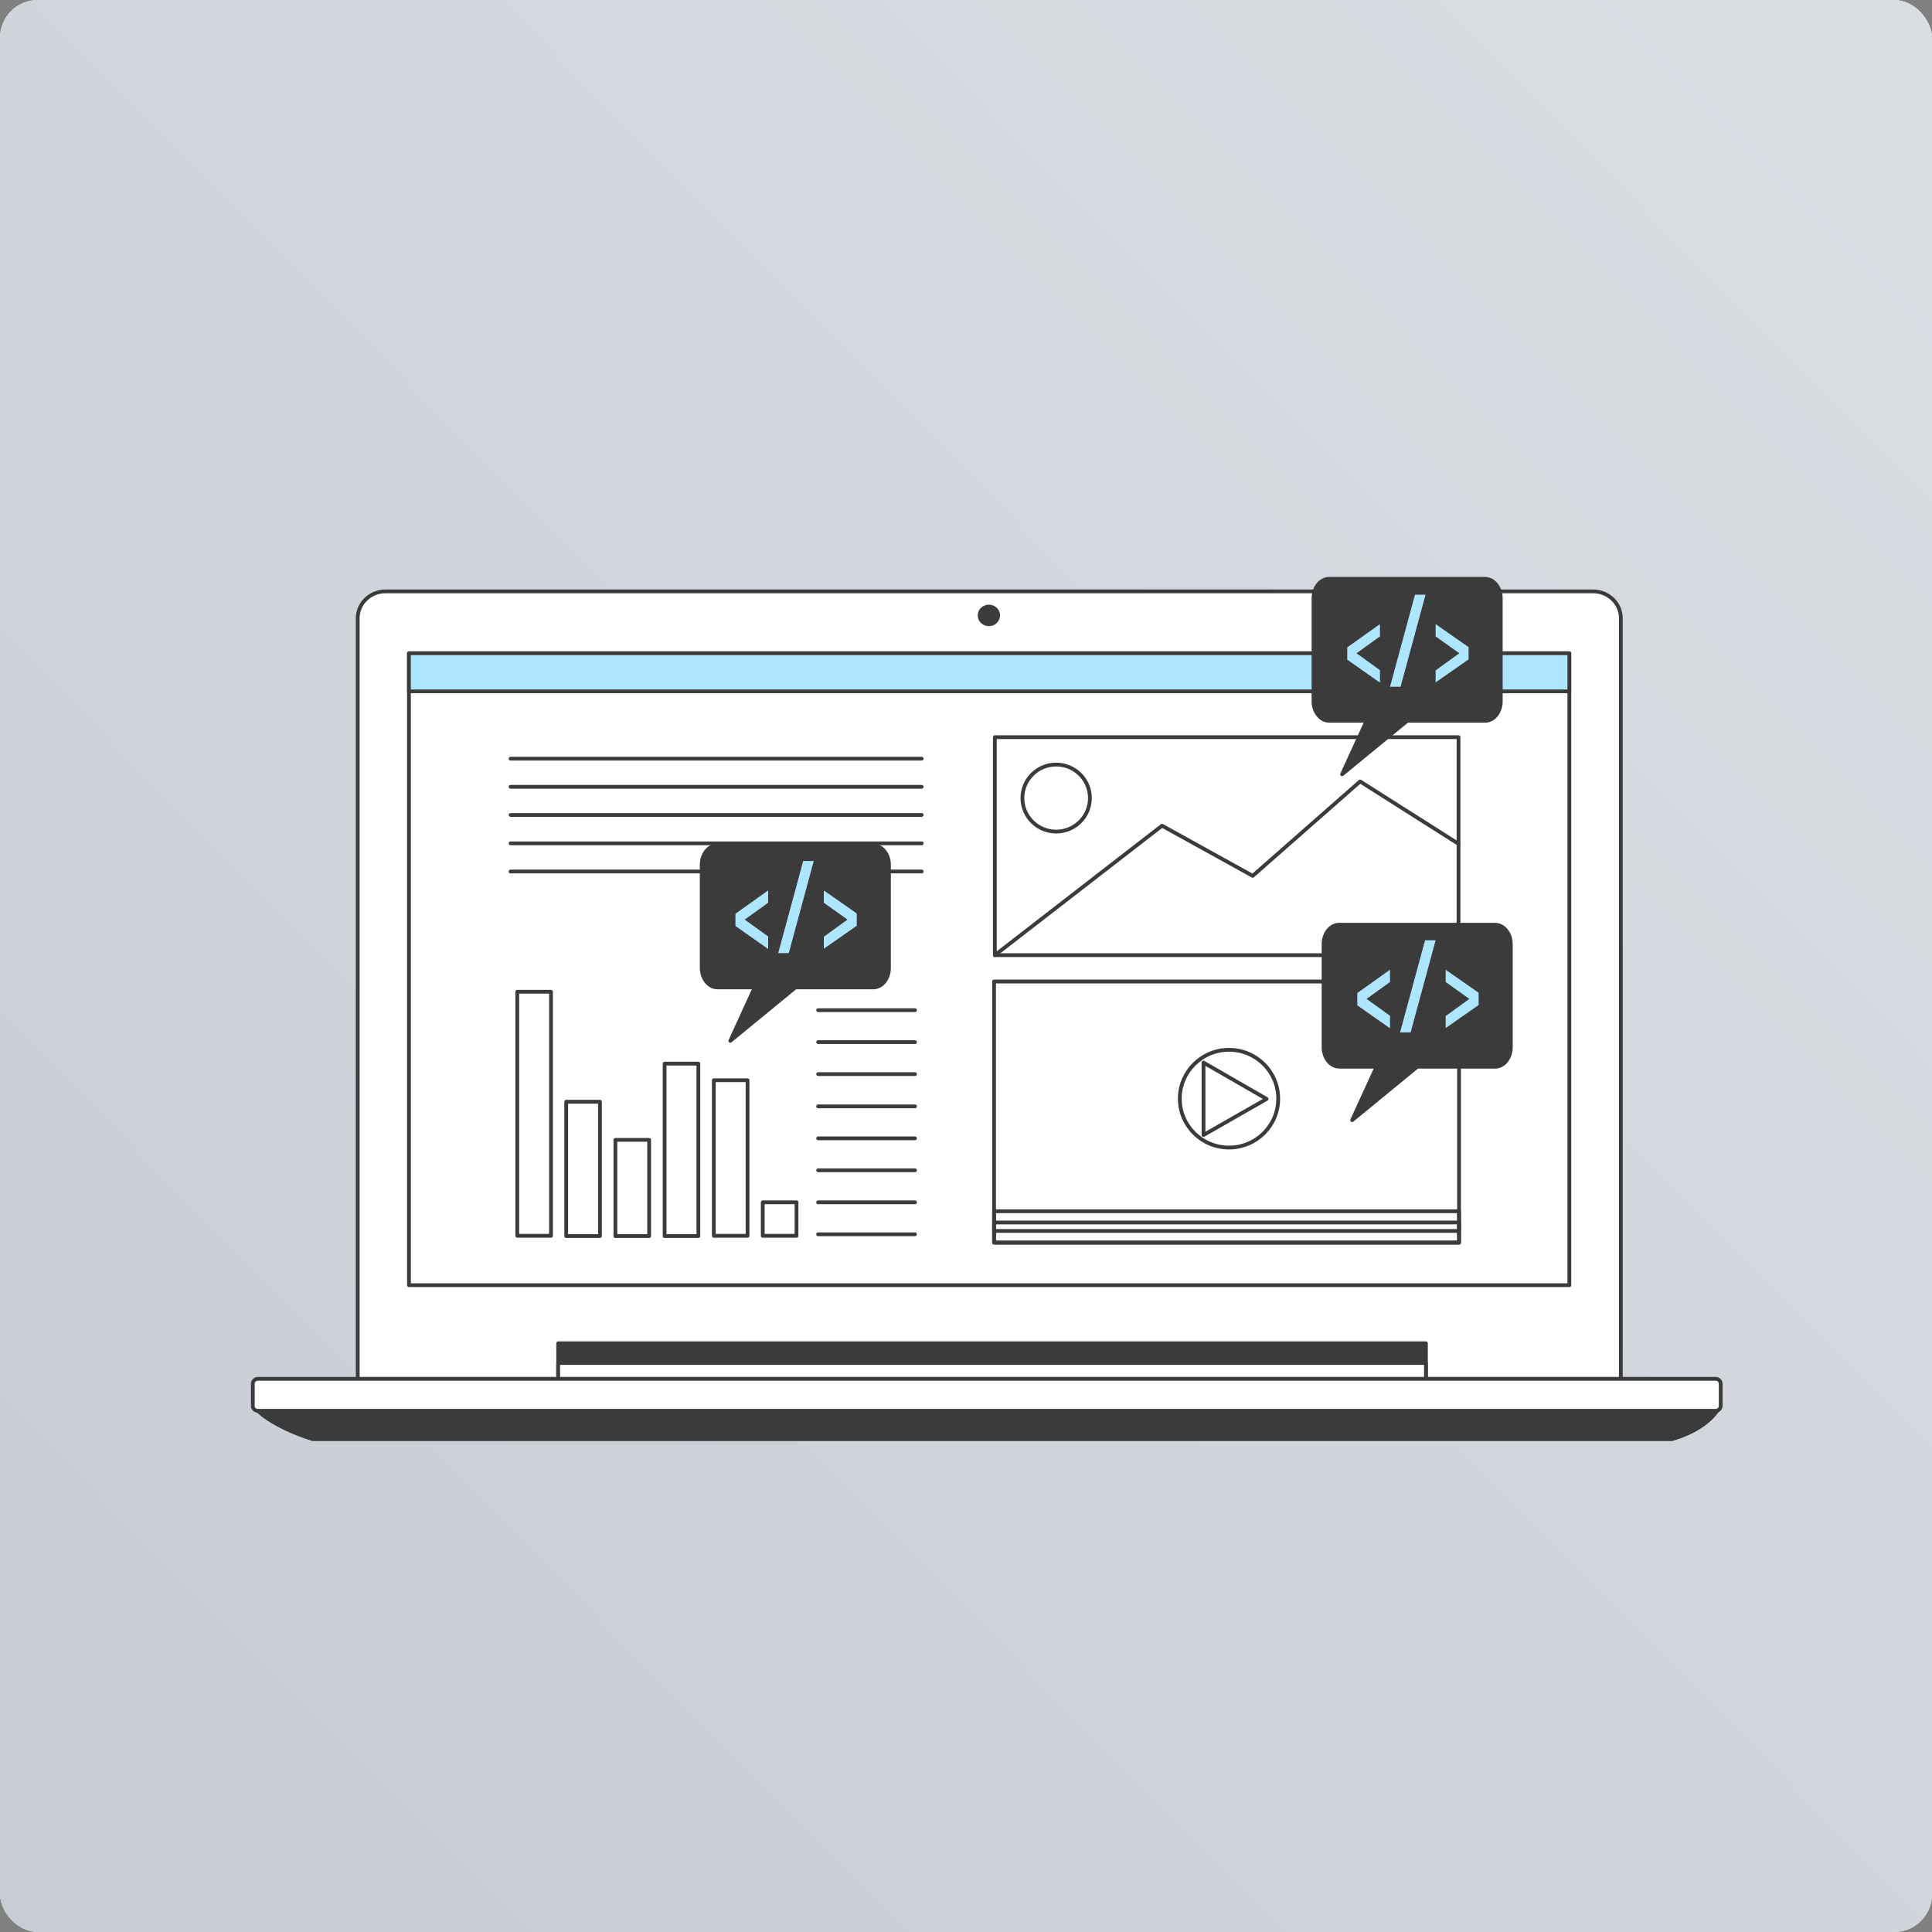 <?xml version="1.0" encoding="UTF-8"?> <svg xmlns="http://www.w3.org/2000/svg" width="512" height="512" viewBox="0 0 512 512" fill="none"><rect x="0" y="0" width="512" height="512" fill="#808080" stroke="none"/><rect width="512" height="512" rx="10" fill="#E7EAED"></rect><rect width="512" height="512" rx="10" fill="url(#paint0_linear_3567_85)"></rect><path d="M102.184 156.715H422.152C426.234 156.715 429.541 159.901 429.541 163.834V366.013H94.796V163.834C94.796 159.901 98.103 156.715 102.184 156.715Z" fill="white" stroke="#3B3B3B" stroke-linecap="round" stroke-linejoin="round"></path><path d="M377.89 355.979H147.924V366.895H377.89V355.979Z" fill="#3B3B3B" stroke="#3B3B3B" stroke-linecap="round" stroke-linejoin="round"></path><path d="M377.89 361.199H147.924V366.895H377.89V361.199Z" fill="white" stroke="#3B3B3B" stroke-linecap="round" stroke-linejoin="round"></path><path d="M67.774 373.336C67.774 373.336 71.574 377.81 82.903 381.404H442.982C442.982 381.404 451.356 379.37 455.156 373.742L67.774 373.336Z" fill="#3B3B3B" stroke="#3B3B3B" stroke-linecap="round" stroke-linejoin="round"></path><path d="M454.663 365.403H68.337C67.599 365.403 67 365.98 67 366.691V372.59C67 373.301 67.599 373.878 68.337 373.878H454.663C455.401 373.878 456 373.301 456 372.59V366.691C456 365.98 455.401 365.403 454.663 365.403Z" fill="white" stroke="#3B3B3B" stroke-linecap="round" stroke-linejoin="round"></path><path d="M262.063 165.935C263.695 165.935 265.018 164.661 265.018 163.088C265.018 161.515 263.695 160.24 262.063 160.24C260.431 160.24 259.107 161.515 259.107 163.088C259.107 164.661 260.431 165.935 262.063 165.935Z" fill="#3B3B3B"></path><path d="M415.89 173.122H108.377V340.588H415.89V173.122Z" fill="white" stroke="#3B3B3B" stroke-linecap="round" stroke-linejoin="round"></path><path d="M415.89 173.122H108.377V183.224H415.89V173.122Z" fill="#AFE6FF" stroke="#3B3B3B" stroke-linecap="round" stroke-linejoin="round"></path><path d="M386.663 260.11H263.441V329.266H386.663V260.11Z" stroke="#3B3B3B" stroke-linecap="round" stroke-linejoin="round"></path><path d="M386.663 320.994H263.441V329.333H386.663V320.994Z" stroke="#3B3B3B" stroke-linecap="round" stroke-linejoin="round"></path><path d="M386.663 323.977H263.441V326.215H386.663V323.977Z" stroke="#3B3B3B" stroke-linecap="round" stroke-linejoin="round"></path><path d="M325.7 304.112C332.902 304.112 338.739 298.314 338.739 291.162C338.739 284.01 332.902 278.212 325.7 278.212C318.499 278.212 312.661 284.01 312.661 291.162C312.661 298.314 318.499 304.112 325.7 304.112Z" stroke="#3B3B3B" stroke-linecap="round" stroke-linejoin="round"></path><path d="M335.667 291.23L318.942 281.602V300.79L335.667 291.23Z" stroke="#3B3B3B" stroke-linecap="round" stroke-linejoin="round"></path><path d="M386.526 195.361H263.646V253.126H386.526V195.361Z" stroke="#3B3B3B" stroke-linecap="round" stroke-linejoin="round"></path><path d="M263.646 253.126L307.951 218.819L331.981 232.108L360.448 207.09L386.526 223.633" stroke="#3B3B3B" stroke-linecap="round" stroke-linejoin="round"></path><path d="M279.893 220.379C284.832 220.379 288.836 216.402 288.836 211.497C288.836 206.592 284.832 202.615 279.893 202.615C274.954 202.615 270.95 206.592 270.95 211.497C270.95 216.402 274.954 220.379 279.893 220.379Z" stroke="#3B3B3B" stroke-linecap="round" stroke-linejoin="round"></path><path d="M146.023 262.822H137.08V327.503H146.023V262.822Z" stroke="#3B3B3B" stroke-linecap="round" stroke-linejoin="round"></path><path d="M158.993 291.976H150.05V327.571H158.993V291.976Z" stroke="#3B3B3B" stroke-linecap="round" stroke-linejoin="round"></path><path d="M172.032 302.078H163.089V327.571H172.032V302.078Z" stroke="#3B3B3B" stroke-linecap="round" stroke-linejoin="round"></path><path d="M185.071 281.873H176.128V327.571H185.071V281.873Z" stroke="#3B3B3B" stroke-linecap="round" stroke-linejoin="round"></path><path d="M198.11 286.28H189.167V327.503H198.11V286.28Z" stroke="#3B3B3B" stroke-linecap="round" stroke-linejoin="round"></path><path d="M211.081 318.621H202.138V327.503H211.081V318.621Z" stroke="#3B3B3B" stroke-linecap="round" stroke-linejoin="round"></path><path d="M216.815 267.703H242.483" stroke="#3B3B3B" stroke-linecap="round" stroke-linejoin="round"></path><path d="M216.815 276.178H242.483" stroke="#3B3B3B" stroke-linecap="round" stroke-linejoin="round"></path><path d="M216.815 284.653H242.483" stroke="#3B3B3B" stroke-linecap="round" stroke-linejoin="round"></path><path d="M216.815 293.196H242.483" stroke="#3B3B3B" stroke-linecap="round" stroke-linejoin="round"></path><path d="M216.815 301.671H242.483" stroke="#3B3B3B" stroke-linecap="round" stroke-linejoin="round"></path><path d="M216.815 310.146H242.483" stroke="#3B3B3B" stroke-linecap="round" stroke-linejoin="round"></path><path d="M216.815 318.621H242.483" stroke="#3B3B3B" stroke-linecap="round" stroke-linejoin="round"></path><path d="M216.815 327.096H242.483" stroke="#3B3B3B" stroke-linecap="round" stroke-linejoin="round"></path><path d="M135.304 201.056H244.258" stroke="#3B3B3B" stroke-linecap="round" stroke-linejoin="round"></path><path d="M135.304 208.514H244.258" stroke="#3B3B3B" stroke-linecap="round" stroke-linejoin="round"></path><path d="M135.304 215.972H244.258" stroke="#3B3B3B" stroke-linecap="round" stroke-linejoin="round"></path><path d="M135.304 223.498H244.258" stroke="#3B3B3B" stroke-linecap="round" stroke-linejoin="round"></path><path d="M135.304 230.956H244.258" stroke="#3B3B3B" stroke-linecap="round" stroke-linejoin="round"></path><path d="M396.151 245.058H354.918C352.597 245.058 350.754 247.363 350.754 250.211V277.534C350.754 280.382 352.666 282.687 354.918 282.687H364.817L358.332 296.857L375.603 282.687H396.22C398.541 282.687 400.384 280.382 400.384 277.534V250.211C400.384 247.363 398.473 245.058 396.22 245.058H396.151Z" fill="#3B3B3B" stroke="#3B3B3B" stroke-linecap="round" stroke-linejoin="round"></path><path d="M368.367 272.517L359.697 266.415V263.161L368.367 256.991V260.245L362.155 264.72L368.367 269.195V272.449V272.517Z" fill="#AFE6FF"></path><path d="M371.029 273.602L377.651 249.194H380.45L373.828 273.602H371.029Z" fill="#AFE6FF"></path><path d="M383.113 272.517V269.263L389.393 264.72L383.113 260.245V256.991L391.851 263.093V266.347L383.113 272.449V272.517Z" fill="#AFE6FF"></path><path d="M393.489 153.392H352.256C349.935 153.392 348.092 155.698 348.092 158.545V185.869C348.092 188.716 350.003 191.021 352.256 191.021H362.155L355.669 205.192L372.941 191.021H393.557C395.878 191.021 397.722 188.716 397.722 185.869V158.545C397.722 155.698 395.81 153.392 393.557 153.392H393.489Z" fill="#3B3B3B" stroke="#3B3B3B" stroke-linecap="round" stroke-linejoin="round"></path><path d="M365.705 180.919L357.035 174.817V171.563L365.705 165.393V168.647L359.492 173.122L365.705 177.597V180.851V180.919Z" fill="#AFE6FF"></path><path d="M368.367 182.004L374.989 157.596H377.788L371.166 182.004H368.367Z" fill="#AFE6FF"></path><path d="M380.45 180.919V177.665L386.731 173.122L380.45 168.647V165.393L389.188 171.495V174.749L380.45 180.851V180.919Z" fill="#AFE6FF"></path><path d="M231.356 224.04H190.123C187.802 224.04 185.958 226.345 185.958 229.193V256.516C185.958 259.364 187.87 261.669 190.123 261.669H200.021L193.536 275.839L210.808 261.669H231.424C233.745 261.669 235.588 259.364 235.588 256.516V229.193C235.588 226.345 233.677 224.04 231.424 224.04H231.356Z" fill="#3B3B3B" stroke="#3B3B3B" stroke-linecap="round" stroke-linejoin="round"></path><path d="M203.571 251.499L194.901 245.397V242.143L203.571 235.973V239.227L197.359 243.702L203.571 248.177V251.431V251.499Z" fill="#AFE6FF"></path><path d="M206.234 252.584L212.855 228.176H215.654L209.033 252.584H206.234Z" fill="#AFE6FF"></path><path d="M218.317 251.499V248.245L224.597 243.702L218.317 239.227V235.973L227.055 242.075V245.329L218.317 251.431V251.499Z" fill="#AFE6FF"></path><defs><linearGradient id="paint0_linear_3567_85" x1="475.5" y1="20" x2="22.5" y2="467" gradientUnits="userSpaceOnUse"><stop stop-color="#DADDE2"></stop><stop offset="1" stop-color="#C8CDD5"></stop></linearGradient></defs></svg> 